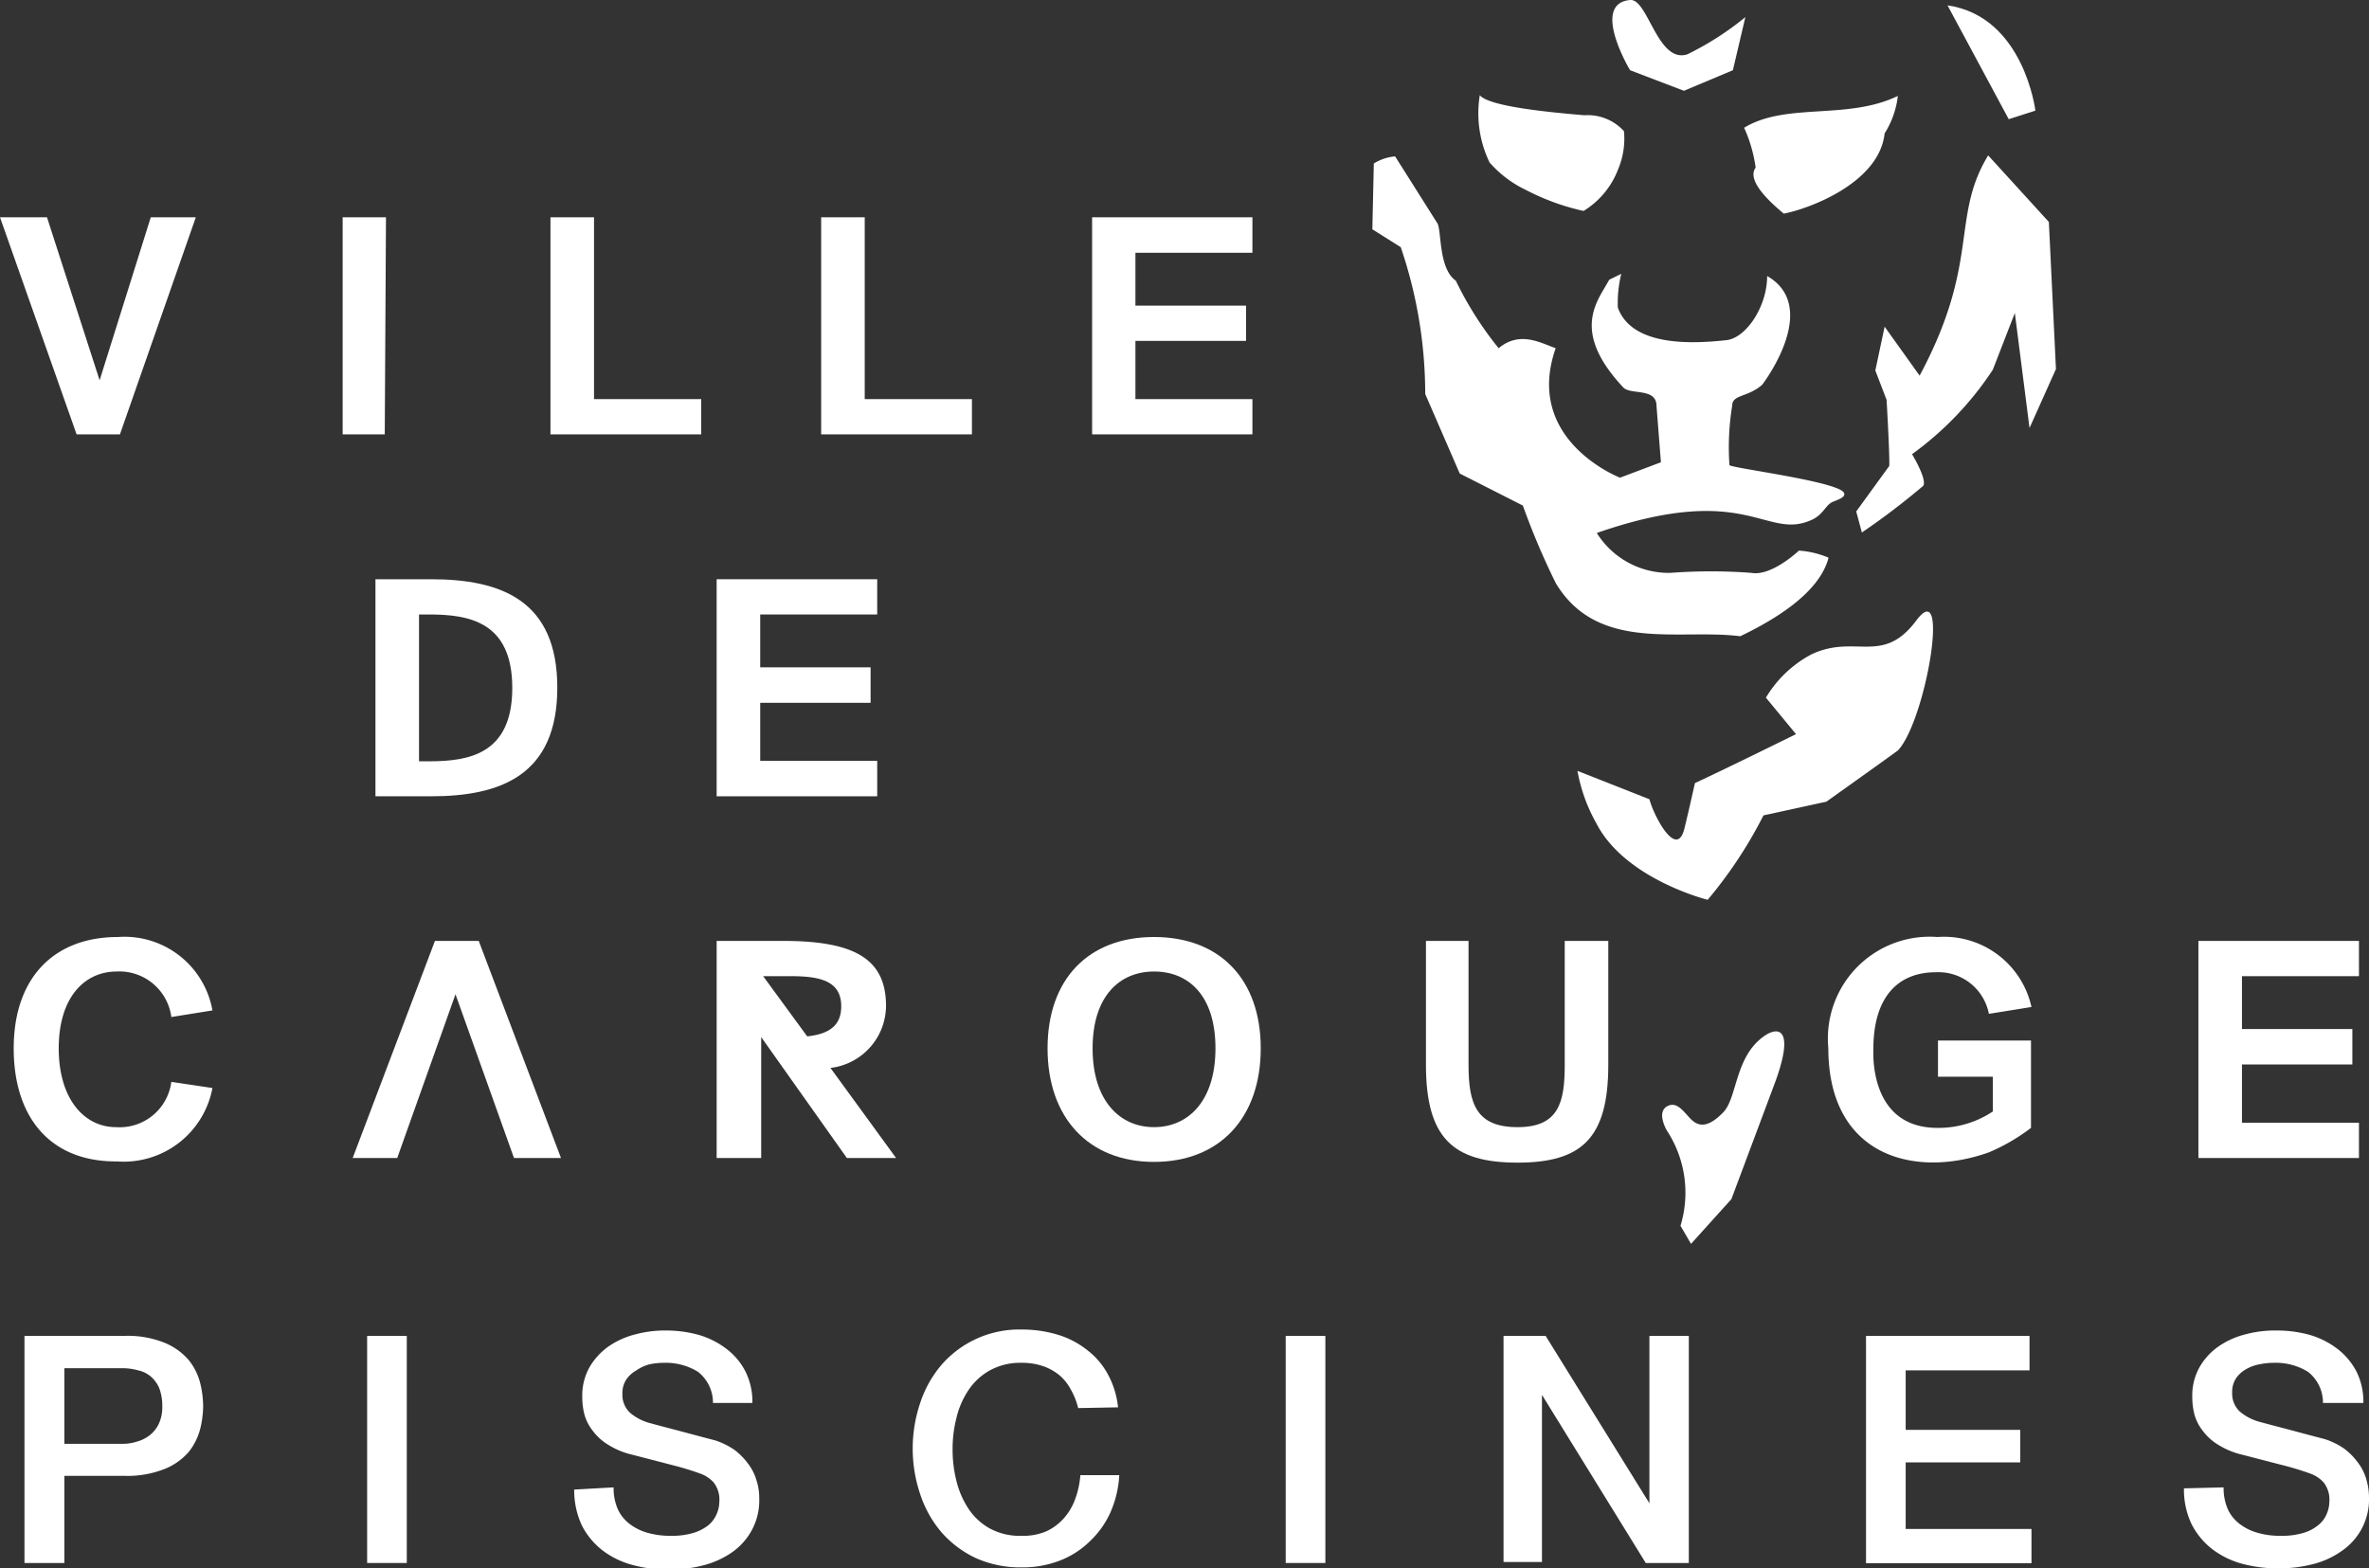 <svg xmlns="http://www.w3.org/2000/svg" viewBox="0 0 96.79 64.09"><rect x="0" y="0" width="96.79" height="64.09" fill="#333333" stroke="none"/><defs><style>.cls-1{fill:#fff;}</style></defs><g id="Calque_2" data-name="Calque 2"><g id="Calque_1-2" data-name="Calque 1"><path class="cls-1" d="M1.92,8.88l2.15,6.66L6.16,8.88H8l-3.1,8.87H3.13L0,8.88Z"/><path class="cls-1" d="M15.72,17.75H14V8.88h1.77Z"/><path class="cls-1" d="M24.27,16.31h4.38v1.44H22.49V8.88h1.78Z"/><path class="cls-1" d="M35.33,16.31h4.38v1.44H33.55V8.88h1.78Z"/><path class="cls-1" d="M44.62,8.88h6.55v1.45H46.39v2.16h4.52v1.44H46.39v2.38h4.78v1.44H44.62Z"/><path class="cls-1" d="M17.61,23.67c2.86,0,5.16.86,5.16,4.43s-2.3,4.44-5.16,4.44H15.34V23.67Zm-.09,1.44h-.4v6h.4c1.64,0,3.41-.29,3.41-3S19.16,25.11,17.52,25.11Z"/><path class="cls-1" d="M29.28,23.67h6.56v1.44H31.06v2.16h4.51v1.45H31.06v2.37h4.78v1.45H29.28Z"/><path class="cls-1" d="M8.68,44.46a3.69,3.69,0,0,1-3.91,3C2.1,47.48.56,45.71.56,42.84s1.63-4.55,4.26-4.55a3.65,3.65,0,0,1,3.86,3L7,41.56A2.14,2.14,0,0,0,4.77,39.7c-1.32,0-2.37,1.06-2.37,3.14s1.05,3.22,2.34,3.22A2.13,2.13,0,0,0,7,44.21Z"/><path class="cls-1" d="M18.61,40.63l-2.38,6.69H14.41l3.36-8.87h1.79l3.36,8.87H21Z"/><path class="cls-1" d="M47.15,47.48c-2.68,0-4.35-1.81-4.35-4.64s1.67-4.55,4.35-4.55,4.36,1.72,4.36,4.55S49.84,47.48,47.15,47.48Zm0-7.78c-1.4,0-2.51,1-2.51,3.14s1.11,3.22,2.51,3.22,2.51-1.07,2.51-3.22S48.57,39.7,47.15,39.7Z"/><path class="cls-1" d="M60,38.45v5.07c0,1.59.32,2.54,2,2.54s1.93-1,1.93-2.54V38.45h1.78v5.06c0,3-1.08,4-3.71,4s-3.74-1-3.74-4V38.45Z"/><path class="cls-1" d="M89.82,38.45h6.56v1.44H91.6v2.16h4.51V43.5H91.6v2.38h4.78v1.44H89.82Z"/><path class="cls-1" d="M36.61,47.32l-2.68-3.68a2.57,2.57,0,0,0,2.27-2.53c0-1.89-1.23-2.66-4.19-2.66H29.28v8.87H31.1V42.38l3.5,4.94ZM32.3,39.89c1.2,0,2.07.19,2.07,1.23,0,.74-.43,1.13-1.39,1.23l-1.8-2.46Z"/><path class="cls-1" d="M74.7,42.83c0,4.43,3.53,5.34,6.56,4.26a7.91,7.91,0,0,0,1.72-1V42.52h-3.8V44h2.24v1.42a4,4,0,0,1-2.26.67c-2.8,0-2.62-3.07-2.62-3.22,0-2.19,1.06-3.14,2.55-3.14a2.1,2.1,0,0,1,2.17,1.7L83,41.15a3.66,3.66,0,0,0-3.84-2.86A4.16,4.16,0,0,0,74.7,42.83Z"/><path class="cls-1" d="M72.05,42.36c-1.17.84-1.07,2.5-1.64,3.09s-.94.6-1.24.36-.61-.86-1.06-.6,0,1,0,1a4.63,4.63,0,0,1,.55,3.88l.43.74L70.74,49l1.74-4.65C73.37,42,72.66,41.91,72.05,42.36Z"/><path class="cls-1" d="M68.8,3.71l2-.84L71.31.7a12.2,12.2,0,0,1-2.37,1.52C67.72,2.61,67.33-.07,66.6,0c-1.63.15,0,2.87,0,2.87Z"/><path class="cls-1" d="M72.88,8.73c1-.19,3.9-1.24,4.12-3.28a3.62,3.62,0,0,0,.54-1.53c-2.06,1-4.55.25-6.28,1.3a5.84,5.84,0,0,1,.47,1.63C71.31,7.42,72.5,8.41,72.88,8.73Z"/><path class="cls-1" d="M69.77,36.77a18,18,0,0,0,2.28-3.45l2.57-.56s2.92-2.08,2.93-2.1c1.14-1.24,2.14-7.17.75-5.31s-2.49.54-4.29,1.39a4.76,4.76,0,0,0-1.86,1.77L73.38,30s-3,1.48-4.13,2c0,0-.37,1.65-.45,1.93-.33,1.13-1.23-.59-1.41-1.27l-2.94-1.16a6.76,6.76,0,0,0,.77,2.14C66.39,35.93,69.77,36.77,69.77,36.77Z"/><path class="cls-1" d="M83.71,9.07,81.23,6.35c-1.54,2.54-.31,4.35-2.8,9l-1.43-2-.38,1.79.46,1.2s.13,2.21.11,2.7l-1.35,1.86.23.86a29.5,29.5,0,0,0,2.51-1.91c.16-.27-.46-1.29-.46-1.29a13.23,13.23,0,0,0,3.3-3.45l.9-2.32.6,4.7L84,15.08Z"/><path class="cls-1" d="M71.1,26c1.46-.7,3.24-1.79,3.61-3.21a3.74,3.74,0,0,0-1.21-.29s-1.12,1.06-1.94.91a22.23,22.23,0,0,0-3.32,0,3.47,3.47,0,0,1-3-1.63c6.18-2.15,6.9.35,8.81-.55.46-.22.54-.61.85-.73s.51-.21.44-.36c-.22-.46-4.51-1-4.68-1.13a10.58,10.58,0,0,1,.11-2.42c0-.48.62-.34,1.22-.86.11-.13,2.39-3.2.21-4.45,0,1.25-.86,2.53-1.66,2.62-1.21.13-3.84.33-4.44-1.33a5,5,0,0,1,.14-1.38l-.49.24-.32.55c-.48.85-.84,2,.89,3.85.29.32,1.36,0,1.36.76l.18,2.3-1.67.63S62.24,18,63.56,14.23c-.62-.22-1.47-.72-2.33,0a14.22,14.22,0,0,1-1.75-2.76c-.71-.49-.58-2.05-.75-2.34L57,6.39a2,2,0,0,0-.87.29l-.06,2.69,1.16.73a18.61,18.61,0,0,1,1,6l1.41,3.25,2.58,1.31a29.58,29.58,0,0,0,1.35,3.18C65.29,26.68,68.62,25.68,71.1,26Z"/><path class="cls-1" d="M62.34,7.76a9.49,9.49,0,0,0,2.36.86,3.41,3.41,0,0,0,1.41-1.7,3.21,3.21,0,0,0,.24-1.56,2,2,0,0,0-1.62-.65c-1-.09-3.87-.32-4.27-.82a4.62,4.62,0,0,0,.4,2.75A4.58,4.58,0,0,0,62.34,7.76Z"/><path class="cls-1" d="M83.16,4.52S82.69.67,79.57.22l2.5,4.65Z"/><path class="cls-1" d="M1,54.59H5.1a4,4,0,0,1,1.62.28,2.58,2.58,0,0,1,1,.72,2.46,2.46,0,0,1,.46.93,4.1,4.1,0,0,1,.12.94,4,4,0,0,1-.12.93,2.53,2.53,0,0,1-.46.93,2.56,2.56,0,0,1-1,.71,4.13,4.13,0,0,1-1.62.28H2.63v3.56H1ZM2.63,59H5a1.85,1.85,0,0,0,.56-.08,1.52,1.52,0,0,0,.53-.25,1.3,1.3,0,0,0,.39-.47,1.58,1.58,0,0,0,.15-.73,2,2,0,0,0-.13-.76,1.32,1.32,0,0,0-.35-.47A1.2,1.2,0,0,0,5.65,56,2.43,2.43,0,0,0,5,55.91H2.63Z"/><path class="cls-1" d="M15,54.59h1.62v9.28H15Z"/><path class="cls-1" d="M25.07,60.78a2.14,2.14,0,0,0,.18.91,1.59,1.59,0,0,0,.51.61,2.15,2.15,0,0,0,.75.35,3.34,3.34,0,0,0,.91.11,3,3,0,0,0,.91-.12,1.81,1.81,0,0,0,.62-.32,1.19,1.19,0,0,0,.33-.45,1.3,1.3,0,0,0,.11-.51,1.13,1.13,0,0,0-.24-.79,1.36,1.36,0,0,0-.53-.35,11.54,11.54,0,0,0-1.15-.35l-1.62-.42a3.24,3.24,0,0,1-1-.41,2.2,2.2,0,0,1-.63-.57,1.89,1.89,0,0,1-.34-.66,2.82,2.82,0,0,1-.09-.71,2.37,2.37,0,0,1,.29-1.22,2.72,2.72,0,0,1,.77-.85,3.35,3.35,0,0,1,1.1-.5,4.61,4.61,0,0,1,1.23-.16,5,5,0,0,1,1.37.18,3.43,3.43,0,0,1,1.13.57,2.7,2.7,0,0,1,.78.93,2.77,2.77,0,0,1,.28,1.28H29.13a1.6,1.6,0,0,0-.61-1.27,2.5,2.5,0,0,0-1.39-.37,3,3,0,0,0-.59.06A1.73,1.73,0,0,0,26,56a1.21,1.21,0,0,0-.41.37,1,1,0,0,0-.16.58,1,1,0,0,0,.31.78,2.09,2.09,0,0,0,.8.42l.41.11.8.21.86.23.61.16a3.06,3.06,0,0,1,.79.39,2.74,2.74,0,0,1,.56.57,2.07,2.07,0,0,1,.34.68,2.31,2.31,0,0,1,.11.73,2.55,2.55,0,0,1-.32,1.33,2.66,2.66,0,0,1-.83.9,3.65,3.65,0,0,1-1.19.52,5.54,5.54,0,0,1-1.35.16,5.48,5.48,0,0,1-1.49-.19,3.53,3.53,0,0,1-1.23-.6,3.06,3.06,0,0,1-.83-1,3.4,3.4,0,0,1-.32-1.48Z"/><path class="cls-1" d="M44.05,57.54a2.85,2.85,0,0,0-.29-.74,2,2,0,0,0-.46-.59,2.2,2.2,0,0,0-.67-.38,2.68,2.68,0,0,0-.89-.14,2.58,2.58,0,0,0-1.28.3,2.51,2.51,0,0,0-.88.8,3.47,3.47,0,0,0-.5,1.14,5.14,5.14,0,0,0-.16,1.3,5.2,5.2,0,0,0,.16,1.3,3.66,3.66,0,0,0,.5,1.14,2.51,2.51,0,0,0,.88.8,2.58,2.58,0,0,0,1.28.29,2.42,2.42,0,0,0,1-.18,2.18,2.18,0,0,0,.71-.52,2.36,2.36,0,0,0,.47-.78,3.57,3.57,0,0,0,.22-1h1.59a4.35,4.35,0,0,1-.36,1.52A3.72,3.72,0,0,1,44.51,63a3.58,3.58,0,0,1-1.23.78,4.22,4.22,0,0,1-1.54.27,4.46,4.46,0,0,1-1.87-.38,4.3,4.3,0,0,1-1.4-1.05,4.61,4.61,0,0,1-.87-1.55,5.83,5.83,0,0,1,0-3.75,4.61,4.61,0,0,1,.87-1.55,4.21,4.21,0,0,1,3.27-1.44,5,5,0,0,1,1.47.21,3.58,3.58,0,0,1,1.21.63,3.11,3.11,0,0,1,.85,1,3.57,3.57,0,0,1,.41,1.34Z"/><path class="cls-1" d="M52.53,54.59h1.62v9.28H52.53Z"/><path class="cls-1" d="M61.43,54.59h1.72l4.24,6.84h0V54.59H69v9.28H67.24L63,57h0v6.83H61.43Z"/><path class="cls-1" d="M76.24,54.59h6.68V56H77.86v2.43h4.68v1.33H77.86v2.72H83v1.4H76.24Z"/><path class="cls-1" d="M90.85,60.78a2.14,2.14,0,0,0,.18.91,1.59,1.59,0,0,0,.51.61,2.15,2.15,0,0,0,.75.35,3.29,3.29,0,0,0,.91.11,3,3,0,0,0,.91-.12,1.67,1.67,0,0,0,.61-.32,1.12,1.12,0,0,0,.34-.45,1.3,1.3,0,0,0,.11-.51,1.13,1.13,0,0,0-.24-.79,1.36,1.36,0,0,0-.53-.35,11.54,11.54,0,0,0-1.15-.35l-1.62-.42a3.24,3.24,0,0,1-1-.41,2.2,2.2,0,0,1-.63-.57,1.89,1.89,0,0,1-.34-.66,2.82,2.82,0,0,1-.09-.71,2.37,2.37,0,0,1,.29-1.22,2.61,2.61,0,0,1,.77-.85,3.35,3.35,0,0,1,1.1-.5A4.61,4.61,0,0,1,93,54.37a5,5,0,0,1,1.37.18,3.43,3.43,0,0,1,1.13.57,2.81,2.81,0,0,1,.78.93,2.77,2.77,0,0,1,.28,1.28H94.91a1.6,1.6,0,0,0-.61-1.27,2.5,2.5,0,0,0-1.39-.37,3,3,0,0,0-.59.06,1.73,1.73,0,0,0-.55.2,1.21,1.21,0,0,0-.41.37,1,1,0,0,0-.16.58,1,1,0,0,0,.31.78,2.09,2.09,0,0,0,.8.42l.41.11.8.21.86.23.61.16a3.06,3.06,0,0,1,.79.39,2.74,2.74,0,0,1,.56.57,2.07,2.07,0,0,1,.34.68,2.64,2.64,0,0,1,.11.73,2.55,2.55,0,0,1-.32,1.33,2.59,2.59,0,0,1-.84.9,3.51,3.51,0,0,1-1.18.52,5.54,5.54,0,0,1-1.35.16,5.61,5.61,0,0,1-1.5-.19,3.57,3.57,0,0,1-1.22-.6,3.06,3.06,0,0,1-.83-1,3.26,3.26,0,0,1-.32-1.48Z"/></g></g></svg>